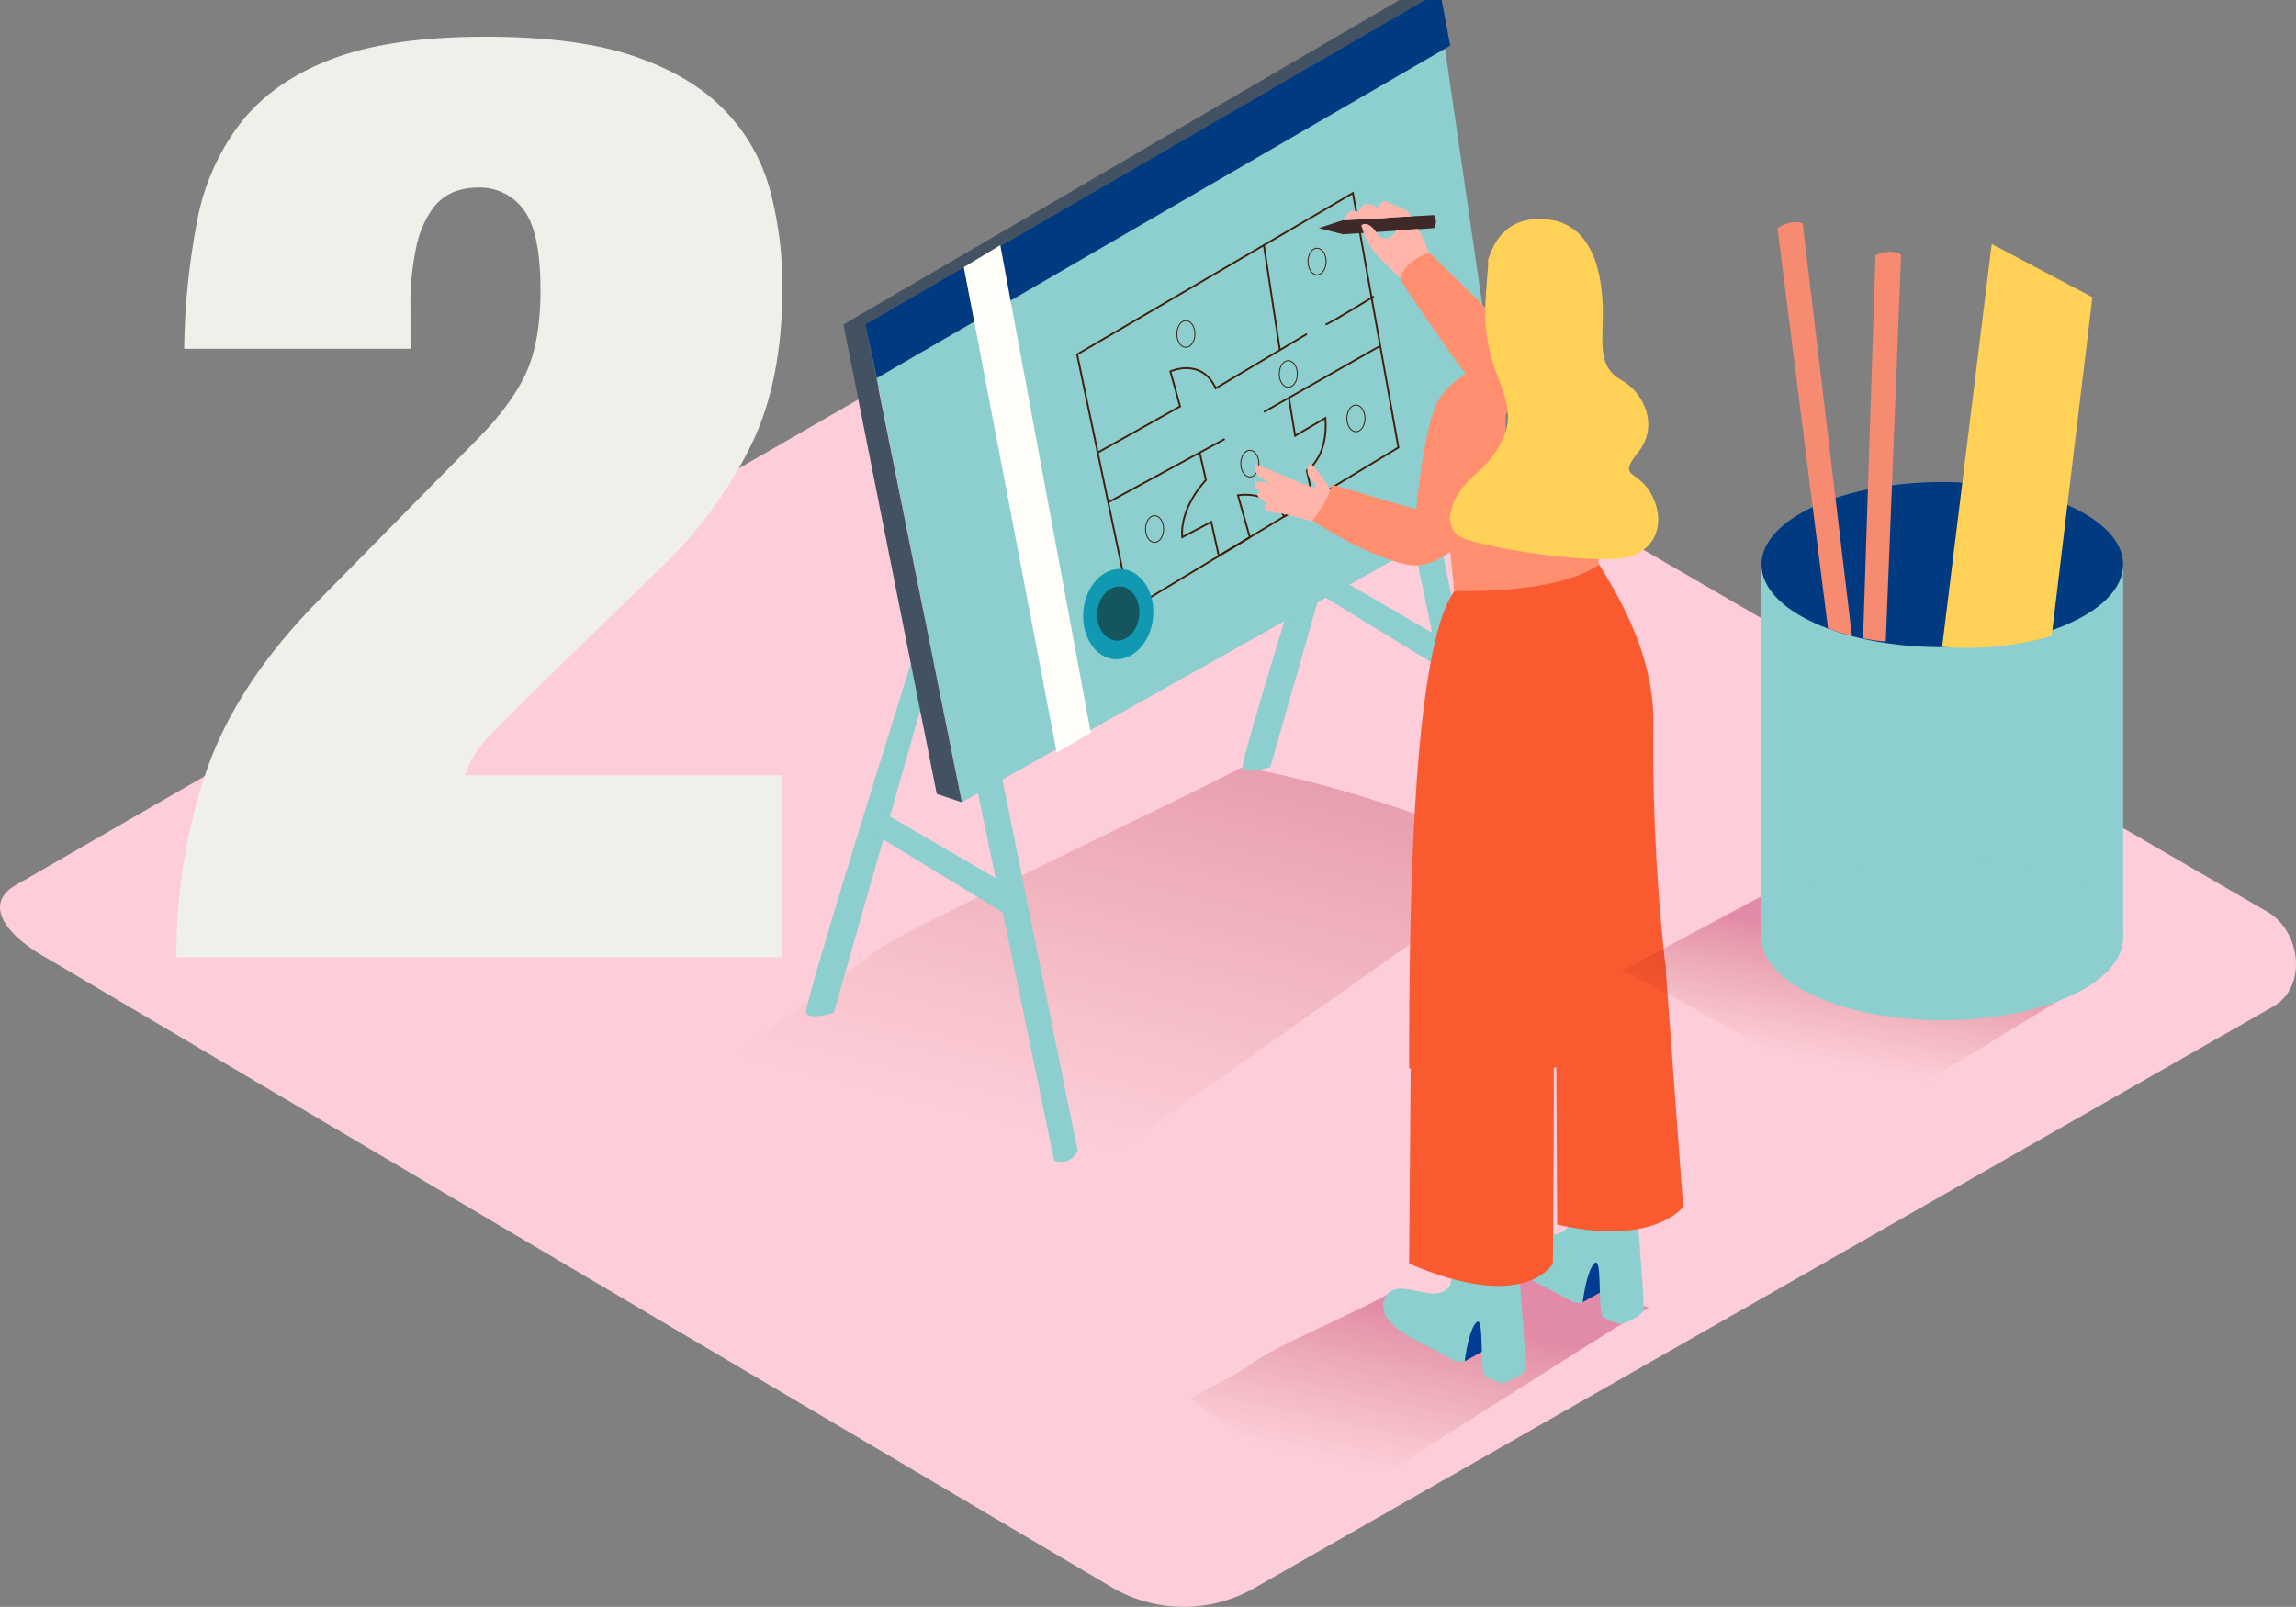 <?xml version="1.0"?>
<svg xmlns="http://www.w3.org/2000/svg" xmlns:xlink="http://www.w3.org/1999/xlink" width="625.057" height="437.501" viewBox="0 0 625.057 437.501">
  <rect x="0" y="0" width="625.057" height="437.501" fill="#808080" stroke="none"/>
  <defs>
    <linearGradient id="linear-gradient" x1="0.354" y1="0.752" x2="0.776" y2="-0.234" gradientUnits="objectBoundingBox">
      <stop offset="0" stop-color="#aa4200" stop-opacity="0"/>
      <stop offset="0.98" stop-color="#aa003d"/>
    </linearGradient>
    <linearGradient id="linear-gradient-2" x1="0.328" y1="0.856" x2="0.558" y2="0.27" xlink:href="#linear-gradient"/>
    <linearGradient id="linear-gradient-3" x1="0.371" y1="0.781" x2="0.546" y2="0.296" xlink:href="#linear-gradient"/>
  </defs>
  <g id="Approach_2" data-name="Approach 2" transform="translate(-1083.661 -267.908)">
    <g id="Architect_Isometric" transform="translate(1131.103 251.278)">
      <path id="Path_263" data-name="Path 263" d="M325.825,414.868,34.712,242.85c-9.265-5.2-17.214-13.754-8.185-19.34L318.636,55.119c4.388-2.717,11.037-4.489,15.492-1.907L639.772,230.564c9.265,5.383,10.936,20.42,1.688,25.8L364.2,414.632a38.714,38.714,0,0,1-38.376.236Z" transform="translate(-70 34.29)" fill="#fdcdda"/>
      <path id="Path_264" data-name="Path 264" d="M238.668,140.39c-8.168,4.54-91.924,44.452-98.54,49.194-6.227,4.472-35.44,26.428-41.718,30.816,11.712,8.337,61.581,44.35,70.1,49.616,6.109-3.291,127.685-90.659,147.16-103.029C303.911,158.4,267.391,145.5,238.668,140.39Z" transform="translate(52.157 85.099)" opacity="0.32" fill="url(#linear-gradient)"/>
      <path id="Path_265" data-name="Path 265" d="M253.159,218.11h0c-3,5.063-6.43,10.429-12.134,12.826a24.235,24.235,0,0,1-8.438,1.688c-4.489.186-1.84-4.54-5.974-2.076-7.307,4.337-29.753,13.7-36.672,18.665-6.227,4.472-10.4,5.468-16.69,9.856,11.712,8.337,32.4,21.939,40.925,27.272,11.307-6.092,72.449-45.954,83.672-52.181Z" transform="translate(103.618 138.541)" opacity="0.32" fill="url(#linear-gradient-2)"/>
      <path id="Path_266" data-name="Path 266" d="M219.625,80.372,189.079,187.148s-6.75,2.261-7.544,0S216.25,72.39,216.25,72.39Z" transform="translate(109.306 38.341)" fill="#8dcecf"/>
      <path id="Path_267" data-name="Path 267" d="M207.23,95.45c.371,1.131,24.15,116.192,24.15,116.192a4.843,4.843,0,0,0,6.413-2.633L214.774,95.45Z" transform="translate(126.983 54.198)" fill="#8dcecf"/>
      <path id="Path_268" data-name="Path 268" d="M194.893,108.2l34.326,19.981v8.3L192.8,114.225Z" transform="translate(117.061 62.965)" fill="#8dcecf"/>
      <path id="Path_269" data-name="Path 269" d="M149.2,119.932,118.659,226.758s-6.75,2.261-7.544,0S145.83,112,145.83,112Z" transform="translate(60.884 65.578)" fill="#8dcecf"/>
      <path id="Path_270" data-name="Path 270" d="M136.81,135c.371,1.131,24.15,116.192,24.15,116.192a4.843,4.843,0,0,0,6.413-2.633L144.354,135Z" transform="translate(78.561 81.393)" fill="#8dcecf"/>
      <path id="Path_271" data-name="Path 271" d="M124.466,147.77l34.343,20v8.286L122.39,153.812Z" transform="translate(68.646 90.174)" fill="#8dcecf"/>
      <path id="Path_272" data-name="Path 272" d="M117.13,104.977,268.509,16.63h7.037l-1.7,6.548-150.3,87.165Z" transform="translate(65.029 0)" fill="#425263"/>
      <path id="Path_273" data-name="Path 273" d="M146.767,235.058l-25.837-128.8L276.359,16.63l19.627,134.638Z" transform="translate(67.642 0)" fill="#8dcecf"/>
      <path id="Path_274" data-name="Path 274" d="M123.755,119.591,279.876,29.051,277.547,16.63h-4.455L120.7,104.977Z" transform="translate(67.484 0)" fill="#003a81"/>
      <path id="Path_275" data-name="Path 275" d="M123.155,68.98H117.13L142.545,196.8l6.835,2.261Z" transform="translate(65.029 35.997)" fill="#425263"/>
      <path id="Path_276" data-name="Path 276" d="M167.605,152.48,154.83,91.709,229.912,47.78,242.3,117.057l-67.926,41.026Z" transform="translate(90.952 21.419)" fill="none" stroke="#42210b" stroke-miterlimit="10" stroke-width="0.5"/>
      <path id="Path_277" data-name="Path 277" d="M158.16,102.811l22.412-12.573L177.939,80.7s8.438-3.882,12.336,4.607L215.1,70.51" transform="translate(93.242 37.049)" fill="none" stroke="#42210b" stroke-miterlimit="10" stroke-width="0.5"/>
      <path id="Path_278" data-name="Path 278" d="M194.91,72.1c1.806-.658,15.678-9.231,12.522-7.324" transform="translate(118.511 32.914)" fill="none" stroke="#42210b" stroke-miterlimit="10" stroke-width="0.5"/>
      <line id="Line_51" data-name="Line 51" x2="4.354" y2="28.554" transform="translate(296.63 83.375)" fill="none" stroke="#42210b" stroke-miterlimit="10" stroke-width="0.5"/>
      <line id="Line_52" data-name="Line 52" y1="17.247" x2="31.727" transform="translate(254.237 136.164)" fill="none" stroke="#42210b" stroke-miterlimit="10" stroke-width="0.5"/>
      <line id="Line_53" data-name="Line 53" y1="18.007" x2="31.677" transform="translate(296.63 110.799)" fill="none" stroke="#42210b" stroke-miterlimit="10" stroke-width="0.5"/>
      <path id="Path_279" data-name="Path 279" d="M176.567,95.722l1.688,7.476s-7.1,7.223-6.447,15.56l7.9-4.168,2.059,9.265,8.438-5.063-3.223-11.442s8.708-1.586,12.59,5.789l7.847-4.742-1.688-7.763s5.873-3.595,5.063-14.328l-8.252,4.827L200.851,80.82" transform="translate(102.596 44.138)" fill="none" stroke="#42210b" stroke-miterlimit="10" stroke-width="0.5"/>
      <ellipse id="Ellipse_14" data-name="Ellipse 14" cx="2.464" cy="3.628" rx="2.464" ry="3.628" transform="translate(272.936 103.93)" fill="none" stroke="#42210b" stroke-miterlimit="10" stroke-width="0.25"/>
      <ellipse id="Ellipse_15" data-name="Ellipse 15" cx="2.464" cy="3.628" rx="2.464" ry="3.628" transform="translate(308.646 84.202)" fill="none" stroke="#42210b" stroke-miterlimit="10" stroke-width="0.25"/>
      <ellipse id="Ellipse_16" data-name="Ellipse 16" cx="2.464" cy="3.628" rx="2.464" ry="3.628" transform="translate(300.815 114.815)" fill="none" stroke="#42210b" stroke-miterlimit="10" stroke-width="0.25"/>
      <ellipse id="Ellipse_17" data-name="Ellipse 17" cx="2.464" cy="3.628" rx="2.464" ry="3.628" transform="translate(319.227 126.916)" fill="none" stroke="#42210b" stroke-miterlimit="10" stroke-width="0.25"/>
      <ellipse id="Ellipse_18" data-name="Ellipse 18" cx="2.464" cy="3.628" rx="2.464" ry="3.628" transform="translate(290.352 139.235)" fill="none" stroke="#42210b" stroke-miterlimit="10" stroke-width="0.25"/>
      <ellipse id="Ellipse_19" data-name="Ellipse 19" cx="2.464" cy="3.628" rx="2.464" ry="3.628" transform="translate(264.413 157.04)" fill="none" stroke="#42210b" stroke-miterlimit="10" stroke-width="0.25"/>
      <ellipse id="Ellipse_20" data-name="Ellipse 20" cx="12.32" cy="9.535" rx="12.32" ry="9.535" transform="translate(246.394 195.26) rotate(-84.93)" fill="#1198b3"/>
      <ellipse id="Ellipse_21" data-name="Ellipse 21" cx="7.392" cy="5.721" rx="7.392" ry="5.721" transform="translate(250.648 190.541) rotate(-84.93)" fill="#15565e"/>
      <path id="Path_280" data-name="Path 280" d="M136.55,62.188l25.3,132.174,9.282-5.417L146.49,56.18Z" transform="translate(78.382 27.195)" fill="#fffef8"/>
      <path id="Path_281" data-name="Path 281" d="M211.368,101.857s-7.341-3-7.662-3.949a43.557,43.557,0,0,0-5.063-6.548,3.139,3.139,0,0,0-.321,3.763c1.2,1.519,2.16,2.312,1.688,2.869s-15.425-6.312-16.134-6.227-.473,2.4,1.2,3.51l2.717,1.688s-4.118-1.046-4.3-.473a2.413,2.413,0,0,0,1.688,2.633s-1.924.473-.236,1.839a5.906,5.906,0,0,0,2.4,1.434s-1.688,0-1.114,1.283,5.063,1.283,6.075,1.688a110.355,110.355,0,0,0,17.416,3.51C213.174,108.928,211.368,101.857,211.368,101.857Z" transform="translate(110.643 51.385)" fill="#ffb5a9"/>
      <path id="Path_282" data-name="Path 282" d="M200.378,52.731l24.791-1.4a3.207,3.207,0,0,1,0,3.544l-24.791,1.688-6.548-1.688Z" transform="translate(117.769 23.86)" fill="#3e2928"/>
      <path id="Path_283" data-name="Path 283" d="M216.2,54.075c-2.008.2-4.033.287-6.059.405,0,.827-2.936,4.118-5.265.692s-3.882-2.261-4.2-2.042c.135.388.388,1.164.844,2.582,1.4,4.455,7.358,9.366,8.438,10.514s7.223,6.6,7.223,6.6l5.282-1.688A78.407,78.407,0,0,0,216.2,54.075Z" transform="translate(122.472 24.845)" fill="#ffb5a9"/>
      <path id="Path_284" data-name="Path 284" d="M206.924,53.758h1.688a66.073,66.073,0,0,1,7.679-.489c-.675-1.013-1.114-1.536-1.114-1.536s-4.253-1.991-5.738-2.548-2.194,1.806-2.194,1.806-.371-.591-2.413-1.08-2.8,1.975-2.8,1.975l-1.536-.152c-1.536-.152-2.734,2.531-2.734,2.531l8.792-.405a1.13,1.13,0,0,1,.371-.1Z" transform="translate(120.471 22.327)" fill="#ffb5a9"/>
      <path id="Path_285" data-name="Path 285" d="M248.347,89.863c-1.84-1.418-33.482-32.5-33.482-32.5s-7.189,2.447-7.915,7.392c0,0,21.348,32.79,27.964,37.263" transform="translate(126.79 28.007)" fill="#ff8f6f"/>
      <path id="Path_286" data-name="Path 286" d="M239.022,232.819l7.527-4.168-1.907-10.75s-11.223,1.046-12.2,5.063" transform="translate(144.318 138.396)" fill="#003b94"/>
      <path id="Path_287" data-name="Path 287" d="M242.521,242.087c-1.688-1.029-3.476-1.958-5.215-2.9-4.354-2.38-10.632-4.843-13.315-9.316a5.2,5.2,0,0,1,.338-5.839c3.966-4.776,12.573,3.071,16.994-2.211.878-1.046,1.266-17.619,1.266-17.619l16.876,4.523s2.852,33.3,2.515,35.44-6.092,4.033-6.092,4.033a14.868,14.868,0,0,1-4.843-1.89c-1.688-1.283-.169-16.876-2.4-14.716s-3.223,10.733-3.223,10.733a11.545,11.545,0,0,1-2.9-.236Z" transform="translate(138 128.976)" fill="#8dcecf"/>
      <path id="Path_288" data-name="Path 288" d="M219.992,242.359l7.527-4.168-1.907-10.75s-11.223,1.046-12.2,5.063" transform="translate(131.232 144.956)" fill="#003b94"/>
      <path id="Path_289" data-name="Path 289" d="M223.481,251.627c-1.688-1.029-3.477-1.958-5.215-2.9-4.354-2.38-10.632-4.843-13.315-9.316a5.2,5.2,0,0,1,.337-5.839c3.966-4.776,12.573,3.071,16.994-2.211.878-1.046,1.266-17.619,1.266-17.619l16.876,4.523s2.852,33.3,2.515,35.44-6.092,4.033-6.092,4.033a14.867,14.867,0,0,1-4.843-1.89c-1.688-1.283-.169-16.876-2.4-14.716s-3.223,10.733-3.223,10.733a11.545,11.545,0,0,1-2.9-.236Z" transform="translate(124.908 135.536)" fill="#8dcecf"/>
      <path id="Path_290" data-name="Path 290" d="M261.815,172.13l4.86,66.154s-7.864,10.868-34.292,4.827h0l-.253-44.6" transform="translate(144.104 106.924)" fill="#fa5a30"/>
      <path id="Path_291" data-name="Path 291" d="M247.526,179.89c.574,5.7,0,68.517,0,68.517s-7.307,13.687-39.136,0l.439-53.379" transform="translate(127.781 112.26)" fill="#fa5a30"/>
      <path id="Path_292" data-name="Path 292" d="M275.422,235.449a128.953,128.953,0,0,1-26.091,11.51l-.2-.084a1.789,1.789,0,0,0-2.413.894,137.853,137.853,0,0,1-17.129,3.882c-7.426,1.2-13.5-4.3-21.2-4.692.084-29.213-.135-112.4,12.3-129.946l36.756-12.3c.169,3.038,17.855,23.525,17.433,48.5a537.6,537.6,0,0,0,3.375,66.475" transform="translate(127.781 60.565)" fill="#fa5a30"/>
      <path id="Path_293" data-name="Path 293" d="M213.66,92.89l3.375,33.5s27.441,1.114,39.288-7.054V91" transform="translate(131.404 51.138)" fill="#ff8f6f"/>
      <path id="Path_294" data-name="Path 294" d="M245.46,74S232.5,77.493,227.234,85.9c-4.05,6.464-6.177,29.972-6.177,29.972l-23-6.75s-.641,4.017-5.265,9.738c0,0,13.754,9.468,25.753,12.05S243.3,113.051,243.3,113.051s2.65,8.438,2.126-.574" transform="translate(117.054 39.448)" fill="#ff8f6f"/>
      <path id="Path_295" data-name="Path 295" d="M221.923,121.4a26.276,26.276,0,0,0,8.269-11.7c1.553-5.3-.4-9.957-2.211-14.885a47.945,47.945,0,0,1-3.375-15.307c-.152-5.164.439-10.328.776-15.475a1.485,1.485,0,0,0-.1-.658c1.688-5.805,5.282-10.733,12.286-11.324,18.108-1.536,19.121,18.564,19,26.681s-1.013,13.67,5.063,17.079,10.345,12.353,4.624,19.576-.591,4.59,3.24,11.02,2.835,14.446-5.063,17.349-44.367-2.565-47.743-5.957A6.953,6.953,0,0,1,215,132.874C215.629,128.182,218.379,124.588,221.923,121.4Z" transform="translate(132.322 24.301)" fill="#ffd257"/>
      <path id="Path_296" data-name="Path 296" d="M340.983,222.817c11.307-6.092,50.882-31.12,62.1-37.364L323.533,157,272.55,184.272C284.363,190.4,324.63,212.691,340.983,222.817Z" transform="translate(121.898 96.52)" opacity="0.32" fill="url(#linear-gradient-3)"/>
      <path id="Path_297" data-name="Path 297" d="M294.85,107.72V210.175s98.472,5.468,98.472,0V107.72" transform="translate(137.232 62.635)" fill="#8dcecf"/>
      <ellipse id="Ellipse_22" data-name="Ellipse 22" cx="49.228" cy="22.479" rx="49.228" ry="22.479" transform="translate(432.099 249.453)" fill="#8dcecf"/>
      <ellipse id="Ellipse_23" data-name="Ellipse 23" cx="49.228" cy="22.479" rx="49.228" ry="22.479" transform="translate(432.099 147.876)" fill="#003a81"/>
      <path id="Path_298" data-name="Path 298" d="M311.609,163.21l.338.186a52.28,52.28,0,0,0,5.755,1.688L304.3,52.891s-2.8-1.536-6.852,1.266l13.737,108.9Z" transform="translate(139.019 24.645)" fill="#f78b72"/>
      <path id="Path_299" data-name="Path 299" d="M317.427,163.382,321.6,58.075s-2.515-1.958-6.97.169L311.25,162.5a55.187,55.187,0,0,0,6.177.878Z" transform="translate(148.509 27.933)" fill="#f78b72"/>
      <path id="Path_300" data-name="Path 300" d="M324,165.695,337.5,56l27.407,14.48L353.82,162.708A83.757,83.757,0,0,1,324,165.695Z" transform="translate(157.276 27.071)" fill="#ffd257"/>
    </g>
    <path id="Path_541" data-name="Path 541" d="M-83.19-165.672h61.6v-10.62A75.036,75.036,0,0,1-20-193.461a27.865,27.865,0,0,1,4.248-10.089,13.654,13.654,0,0,1,5.841-4.779,18.392,18.392,0,0,1,6.726-1.239A14.79,14.79,0,0,1,9.2-203.55q4.6,6.018,4.6,21.948,0,14.16-4.071,22.833T-3.894-140.538l-43.9,44.6q-21.594,22.3-29.559,45.843A155.252,155.252,0,0,0-85.314,0H79.65V-49.56H-6.726a27.979,27.979,0,0,1,6.9-10.974q5.133-5.31,9.381-9.558L48.5-107.97a117.381,117.381,0,0,0,22.656-31.506q8.5-17.346,8.5-42.834a101.009,101.009,0,0,0-3.363-26.55A49.74,49.74,0,0,0,63.9-230.631q-9.027-9.381-24.6-14.691t-40.356-5.31q-25.842,0-41.772,6.018t-24.78,17.169a62.433,62.433,0,0,0-12.036,26.9A194.562,194.562,0,0,0-83.19-165.672Z" transform="translate(1217 528.54)" fill="#f0f0ea" opacity="0.999"/>
  </g>
</svg>
